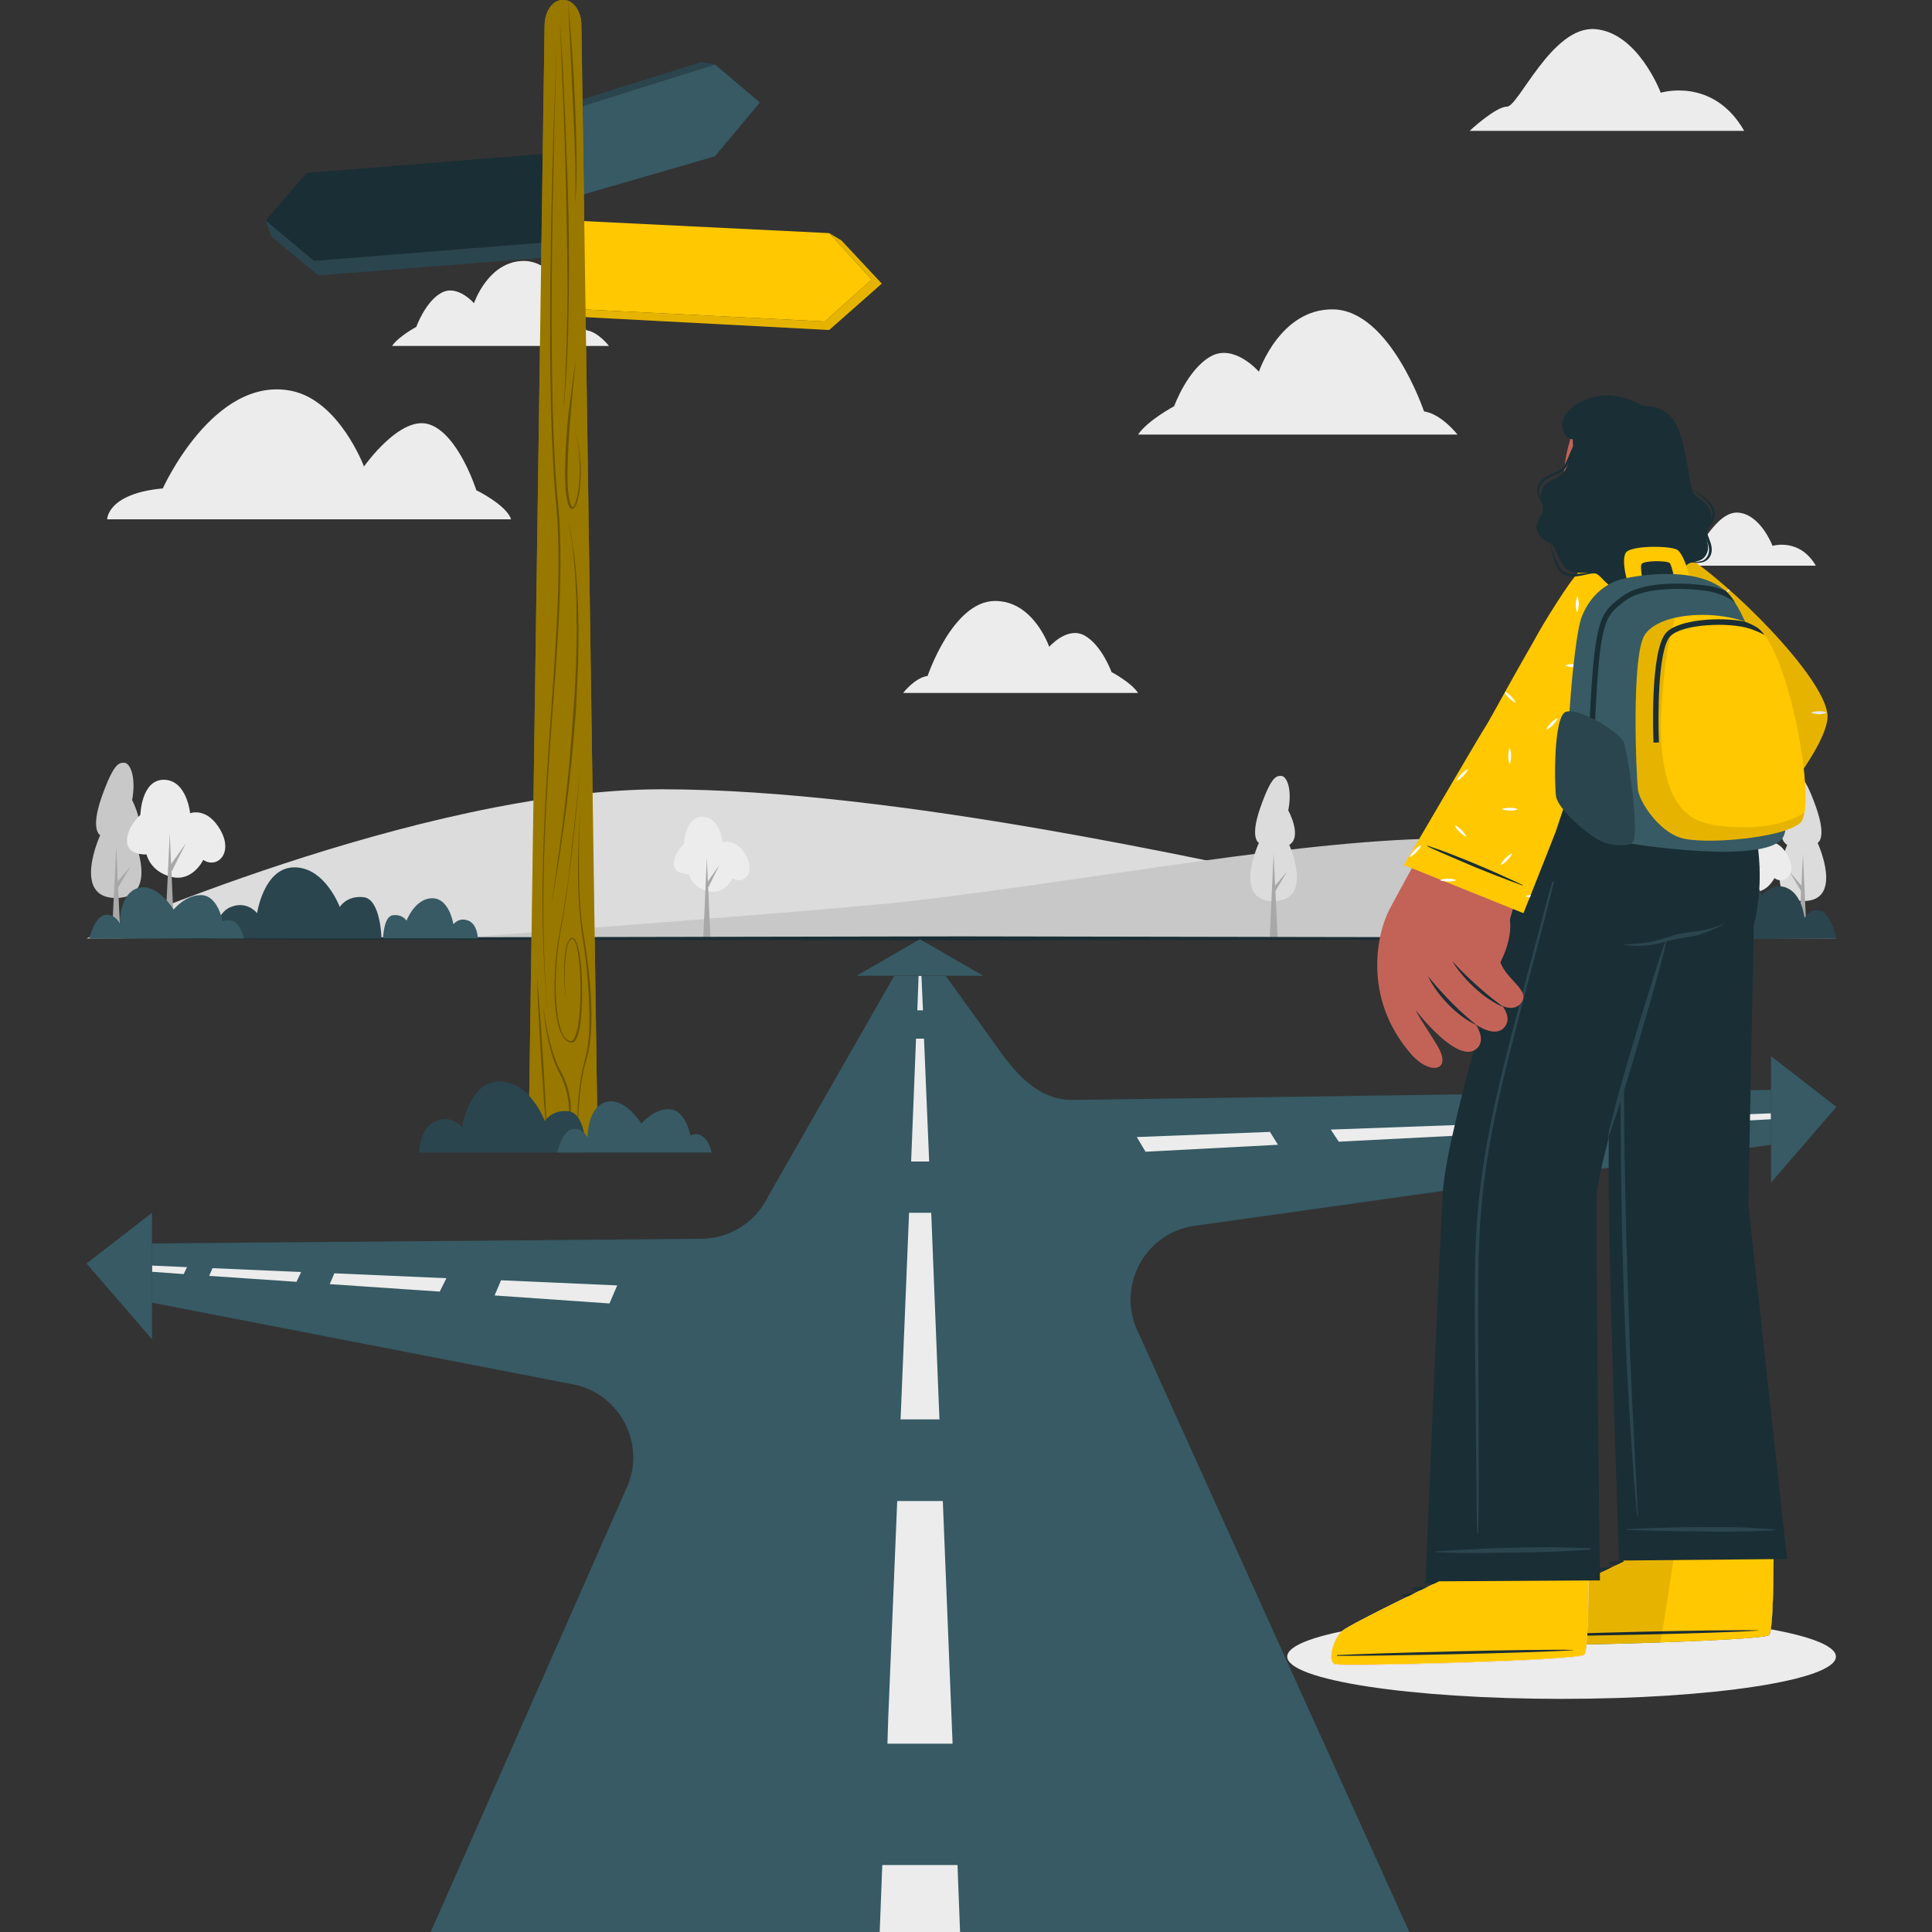<?xml version="1.0" encoding="UTF-8"?>
<!-- Generator: Adobe Illustrator 28.2.0, SVG Export Plug-In . SVG Version: 6.00 Build 0)  -->
<svg xmlns="http://www.w3.org/2000/svg" xmlns:xlink="http://www.w3.org/1999/xlink" version="1.1" id="Layer_1" x="0px" y="0px" viewBox="0 0 75 75" style="enable-background:new 0 0 75 75;" xml:space="preserve">
<rect x="0" y="0" width="75" height="75" fill="#333333" stroke="none"/>
<style type="text/css">
	.st0{fill:#ECECEC;}
	.st1{fill:#DCDCDC;}
	.st2{fill:#C8C8C8;}
	.st3{fill:#A8A8A8;}
	.st4{fill:#1A2E35;}
	.st5{fill:#375A64;}
	.st6{fill:#2B454E;}
	.st7{fill:#FFC800;}
	.st8{opacity:0.1;}
	.st9{opacity:0.4;}
	.st10{opacity:0.3;}
	.st11{fill:#C36358;}
	.st12{fill:#FFFFFF;}
</style>
<g>
	<path class="st0" d="M44.18,16.87h12.4c0,0-0.62-0.8-1.3-0.9c0,0-1.32-3.93-3.53-3.96c-2.06-0.03-2.88,2.42-2.88,2.42   s-0.95-1.1-1.86-0.6c-0.91,0.5-1.43,1.94-1.43,1.94S44.55,16.32,44.18,16.87z"></path>
	<path class="st0" d="M15.22,13.43h8.42c0,0-0.42-0.55-0.88-0.61c0,0-0.9-2.67-2.4-2.69c-1.4-0.02-1.96,1.64-1.96,1.64   s-0.65-0.75-1.27-0.4c-0.62,0.34-0.97,1.32-0.97,1.32S15.47,13.06,15.22,13.43z"></path>
	<path class="st0" d="M19.84,20.16H4.16c0,0,0-1,2.16-1.2c0,0,1.97-4.38,4.98-3.79c1.87,0.37,2.83,2.94,2.83,2.94   s1.42-2.03,2.55-1.63c1.13,0.39,1.81,2.55,1.81,2.55S19.66,19.6,19.84,20.16z"></path>
	<path class="st0" d="M67.71,5.08H57.05c0,0,1.01-0.94,1.45-0.94c0.45,0,1.75-3.14,3.42-3.01c1.67,0.13,2.55,2.47,2.55,2.47   S66.5,2.97,67.71,5.08z"></path>
	<path class="st0" d="M70.49,21.96h-5.55c0,0,0.52-0.49,0.76-0.49c0.23,0,0.91-1.64,1.78-1.57c0.87,0.07,1.33,1.29,1.33,1.29   S69.86,20.87,70.49,21.96z"></path>
	<path class="st0" d="M44.18,26.9h-9.12c0,0,0.45-0.59,0.95-0.66c0,0,0.97-2.89,2.6-2.91c1.51-0.02,2.12,1.78,2.12,1.78   s0.7-0.81,1.37-0.44c0.67,0.37,1.05,1.42,1.05,1.42S43.91,26.49,44.18,26.9z"></path>
</g>
<g>
	<path class="st1" d="M3.36,36.43c0,0,12.91-5.79,22.33-5.79c9.23,0,21.74,2.93,25.14,3.58c8.93,1.72,20.43,2.21,20.43,2.21H3.36z"></path>
	<path class="st2" d="M71.27,36.43c0,0-7.04-3.88-14.98-3.88c-5.55,0-13.51,1.56-21.01,2.44c-2.85,0.33-17.72,1.44-17.72,1.44H71.27   z"></path>
</g>
<g>
	<g>
		<path class="st1" d="M50.05,32.8c0,0,0.98,2.18-0.62,2.18c-1.6,0-0.56-2.26-0.56-2.26s-0.37-0.16,0.06-1.38    c0.43-1.22,0.62-1.22,0.8-1.22c0.23,0,0.44,0.53,0.28,1.34C50.01,31.46,50.57,32.47,50.05,32.8z"></path>
		<g>
			<polygon class="st3" points="49.29,36.43 49.44,33.14 49.6,36.43    "></polygon>
			<polygon class="st3" points="49.38,34.52 49.96,33.84 49.5,34.61    "></polygon>
		</g>
	</g>
	<g>
		<path class="st2" d="M5.17,32.5c0,0,1.06,2.36-0.67,2.36s-0.61-2.44-0.61-2.44s-0.4-0.18,0.06-1.49c0.47-1.32,0.67-1.32,0.87-1.32    c0.24,0,0.47,0.57,0.31,1.45C5.12,31.06,5.73,32.15,5.17,32.5z"></path>
		<g>
			<polygon class="st3" points="4.34,36.43 4.51,32.87 4.68,36.43    "></polygon>
			<polygon class="st3" points="4.44,34.37 5.07,33.63 4.58,34.46    "></polygon>
		</g>
	</g>
	<g>
		<path class="st0" d="M28.05,32.7c0,0,0.5-0.2,0.9,0.49c0.41,0.71-0.1,1.18-0.51,0.9c0,0-0.32,0.67-0.96,0.51    c-0.64-0.16-0.74-0.67-0.74-0.67s-0.57,0.04-0.58-0.38c-0.02-0.42,0.4-0.8,0.4-0.8s0.02-1.05,0.71-1.04S28.05,32.7,28.05,32.7z"></path>
		<g>
			<polygon class="st3" points="27.58,36.43 27.44,33.3 27.3,36.43    "></polygon>
			<polygon class="st3" points="27.5,34.44 27.92,33.59 27.38,34.36    "></polygon>
		</g>
	</g>
	<g>
		<path class="st1" d="M69.38,32.8c0,0-0.98,2.18,0.62,2.18c1.6,0,0.56-2.26,0.56-2.26s0.37-0.16-0.06-1.38    c-0.43-1.22-0.62-1.22-0.8-1.22c-0.23,0-0.44,0.53-0.28,1.34C69.42,31.46,68.86,32.47,69.38,32.8z"></path>
		<g>
			<polygon class="st3" points="70.14,36.43 69.99,33.14 69.83,36.43    "></polygon>
			<polygon class="st3" points="70.05,34.52 69.47,33.84 69.93,34.61    "></polygon>
		</g>
	</g>
	<g>
		<path class="st0" d="M68.49,32.7c0,0,0.5-0.2,0.9,0.49c0.41,0.71-0.1,1.18-0.51,0.9c0,0-0.32,0.67-0.96,0.51    c-0.64-0.16-0.74-0.67-0.74-0.67s-0.57,0.04-0.58-0.38c-0.02-0.42,0.4-0.8,0.4-0.8s0.02-1.05,0.71-1.04    C68.39,31.72,68.49,32.7,68.49,32.7z"></path>
		<g>
			<polygon class="st3" points="68.02,36.43 67.88,33.3 67.74,36.43    "></polygon>
			<polygon class="st3" points="67.94,34.44 68.36,33.59 67.82,34.36    "></polygon>
		</g>
	</g>
	<g>
		<path class="st0" d="M7.38,31.57c0,0,0.65-0.26,1.17,0.64c0.53,0.92-0.13,1.53-0.66,1.17c0,0-0.41,0.87-1.24,0.66    c-0.83-0.21-0.96-0.87-0.96-0.87s-0.74,0.05-0.76-0.5c-0.02-0.55,0.52-1.04,0.52-1.04s0.03-1.37,0.92-1.36    C7.26,30.29,7.38,31.57,7.38,31.57z"></path>
		<g>
			<polygon class="st3" points="6.77,36.41 6.59,32.34 6.4,36.41    "></polygon>
			<polygon class="st3" points="6.67,33.82 7.22,32.73 6.51,33.73    "></polygon>
		</g>
	</g>
</g>
<g>
	<ellipse class="st0" cx="60.62" cy="64.31" rx="10.65" ry="1.64"></ellipse>
</g>
<polygon class="st4" points="3.36,36.43 11.85,36.39 20.35,36.38 37.33,36.35 54.31,36.38 62.8,36.39 71.29,36.43 62.8,36.47   54.31,36.48 37.33,36.51 20.35,36.48 11.85,36.47 "></polygon>
<g>
	<path class="st5" d="M68.75,44.44l-22.4,3.15c-1.93,0.29-3.02,2.37-2.17,4.12L54.71,75H16.72l7.57-17.16   c0.84-1.73-0.21-3.78-2.1-4.11L5.9,50.57v-2.3l21.33-0.18c1.1-0.01,2.1-0.64,2.58-1.63l4.9-8.57h2.01l2.29,3.18   c0.71,0.92,1.52,1.65,2.65,1.63l27.09-0.39V44.44z"></path>
	<g>
		<polygon class="st0" points="35.83,39.22 35.61,39.22 35.66,37.88 35.77,37.88   "></polygon>
		<polygon class="st0" points="36.07,45.09 35.37,45.09 35.56,40.32 35.87,40.32   "></polygon>
		<polygon class="st0" points="36.47,55.1 34.96,55.1 34.98,54.63 35.29,47.08 36.15,47.08 36.45,54.63   "></polygon>
		<polygon class="st0" points="36.98,67.69 34.45,67.69 34.48,66.72 34.83,58.27 36.6,58.27 36.94,66.72   "></polygon>
		<polygon class="st0" points="37.27,75 34.15,75 34.25,72.4 37.17,72.4   "></polygon>
	</g>
	<polygon class="st0" points="5.9,49.13 7.26,49.19 7.13,49.46 5.9,49.37  "></polygon>
	<polygon class="st0" points="8.25,49.23 11.69,49.38 11.51,49.76 8.12,49.53  "></polygon>
	<polygon class="st0" points="12.98,49.43 17.33,49.62 17.07,50.14 12.8,49.85  "></polygon>
	<polygon class="st0" points="23.96,49.9 23.66,50.6 19.2,50.29 19.45,49.7  "></polygon>
	<polygon class="st0" points="49.3,43.94 49.61,44.44 44.47,44.71 44.13,44.14  "></polygon>
	<polygon class="st0" points="57.2,43.65 57.44,44.04 51.97,44.32 51.66,43.85 57.2,43.65  "></polygon>
	<polygon class="st0" points="63.74,43.4 63.92,43.7 59.08,43.95 58.83,43.59 63.74,43.4  "></polygon>
	<polygon class="st0" points="68.75,43.22 68.75,43.45 65.22,43.63 65.03,43.36  "></polygon>
	<polygon class="st5" points="33.25,37.88 38.17,37.88 35.71,36.46  "></polygon>
	<polygon class="st5" points="5.9,51.99 5.9,47.08 3.36,49.05  "></polygon>
	<polygon class="st5" points="68.75,45.91 68.75,41 71.29,42.97  "></polygon>
</g>
<g>
	<g>
		<polygon class="st5" points="29.5,3.98 27.75,6.07 22.33,7.64 22.33,4.21 27.75,2.5   "></polygon>
		<polygon class="st6" points="27.75,2.5 27.22,2.41 21.95,4.06 22.01,7.64 22.33,7.64 22.33,4.21   "></polygon>
	</g>
	<g>
		<polygon class="st7" points="33.84,10.85 32.02,12.48 22.24,11.99 22.41,8.57 32.19,9.05   "></polygon>
		<g>
			<polygon class="st7" points="32.19,9.05 32.67,9.34 34.23,11.01 32.19,12.81 22.31,12.29 22.24,11.99 32.02,12.48 33.84,10.85         "></polygon>
			<polygon class="st8" points="32.19,9.05 32.67,9.34 34.23,11.01 32.19,12.81 22.31,12.29 22.24,11.99 32.02,12.48 33.84,10.85         "></polygon>
		</g>
	</g>
	<g>
		<polygon class="st4" points="10.31,8.56 12.19,10.13 21.95,9.35 21.67,5.93 11.91,6.71   "></polygon>
		<polygon class="st6" points="10.31,8.56 12.19,10.13 21.95,9.35 21.91,9.94 12.36,10.69 10.55,9.2   "></polygon>
	</g>
	<g>
		<path class="st7" d="M23.2,44.25h-2.68l0.62-43.27C21.15,0.44,21.45,0,21.83,0h0.06c0.37,0,0.68,0.44,0.68,0.98L23.2,44.25z"></path>
		<path class="st9" d="M23.2,44.25h-2.68l0.62-43.27C21.15,0.44,21.45,0,21.83,0h0.06c0.37,0,0.68,0.44,0.68,0.98L23.2,44.25z"></path>
		<g class="st10">
			<path d="M21.62,1.66c-0.06,1.59-0.1,3.17-0.13,4.76c-0.04,1.59-0.06,3.18-0.07,4.76c-0.01,1.59,0,3.18,0.04,4.76l0.04,1.19     l0.06,1.19c0.03,0.4,0.06,0.79,0.1,1.19c0.04,0.4,0.07,0.79,0.08,1.19c0.06,1.59-0.03,3.18-0.13,4.76     c-0.11,1.58-0.24,3.17-0.34,4.75c-0.2,3.17-0.28,6.35,0.03,9.52c-0.16-1.58-0.24-3.17-0.24-4.76c0-1.59,0.07-3.18,0.16-4.76     c0.1-1.59,0.22-3.17,0.32-4.75c0.1-1.58,0.18-3.17,0.12-4.76c-0.01-0.4-0.04-0.79-0.08-1.19c-0.03-0.4-0.07-0.79-0.09-1.19     l-0.06-1.19l-0.04-1.19c-0.04-1.59-0.04-3.18-0.03-4.77C21.39,8.01,21.48,4.84,21.62,1.66z"></path>
			<path d="M21.73,0.75c0.04,0.63,0.08,1.26,0.12,1.9l0.09,1.9c0.05,1.27,0.1,2.53,0.13,3.8c0.02,1.27,0.03,2.53,0,3.8     c-0.02,1.27-0.07,2.54-0.2,3.8l0.06-0.95l0.04-0.95c0.02-0.32,0.02-0.63,0.03-0.95c0.01-0.32,0.01-0.63,0.02-0.95     c0.02-1.27,0-2.53-0.03-3.8c-0.02-1.27-0.05-2.53-0.1-3.8l-0.08-1.9C21.78,2.01,21.76,1.38,21.73,0.75z"></path>
			<path d="M21.4,35.12c0.1-0.62,0.19-1.23,0.27-1.85c0.09-0.62,0.17-1.24,0.24-1.85c0.15-1.24,0.26-2.48,0.34-3.72     c0.05-0.62,0.08-1.24,0.11-1.87c0.01-0.62,0.04-1.25,0.02-1.87l0-0.47c0-0.16-0.01-0.31-0.02-0.47l-0.02-0.47     c-0.01-0.16-0.02-0.31-0.03-0.47c-0.03-0.31-0.06-0.62-0.09-0.93l-0.16-0.92c0.28,1.22,0.36,2.47,0.39,3.72     c0.02,0.62,0,1.25-0.01,1.87c-0.03,0.62-0.05,1.25-0.09,1.87c-0.09,1.24-0.22,2.49-0.37,3.72C21.81,32.66,21.63,33.9,21.4,35.12z     "></path>
			<path d="M22.36,13.9c-0.08,0.74-0.15,1.47-0.21,2.21c-0.06,0.74-0.11,1.47-0.12,2.21c0,0.37,0,0.74,0.08,1.1     c0.02,0.09,0.04,0.18,0.09,0.24c0.03,0.03,0.03,0.04,0.06,0.01c0.03-0.03,0.05-0.07,0.06-0.11c0.07-0.17,0.1-0.35,0.13-0.53     c0.05-0.36,0.07-0.73,0.05-1.1c-0.01-0.37-0.06-0.74-0.15-1.1c0.2,0.71,0.24,1.47,0.15,2.21c-0.03,0.18-0.06,0.37-0.13,0.55     c-0.02,0.04-0.04,0.09-0.08,0.13c-0.02,0.02-0.05,0.04-0.09,0.04c-0.04-0.01-0.06-0.03-0.08-0.05c-0.06-0.09-0.08-0.18-0.1-0.27     c-0.08-0.37-0.08-0.74-0.09-1.11c0.01-0.74,0.06-1.48,0.13-2.22C22.16,15.37,22.25,14.63,22.36,13.9z"></path>
			<path d="M22.54,29.78c-0.14,1.49-0.29,2.98-0.48,4.46c-0.05,0.37-0.1,0.74-0.16,1.11c-0.05,0.37-0.14,0.74-0.19,1.1     c-0.11,0.74-0.16,1.49-0.13,2.23c0.02,0.37,0.05,0.74,0.14,1.1c0.05,0.18,0.1,0.36,0.21,0.5c0.05,0.07,0.13,0.12,0.21,0.13     c0.08,0.02,0.13-0.06,0.17-0.14c0.07-0.16,0.11-0.35,0.14-0.53c0.03-0.18,0.05-0.37,0.06-0.56c0.02-0.37,0.03-0.75,0.02-1.12     c-0.01-0.37-0.04-0.75-0.1-1.11c-0.02-0.09-0.04-0.18-0.06-0.27c-0.03-0.08-0.06-0.18-0.13-0.22c-0.03-0.02-0.07,0-0.1,0.03     c-0.03,0.03-0.05,0.07-0.07,0.11c-0.03,0.08-0.06,0.17-0.07,0.27c-0.07,0.37-0.08,0.74-0.08,1.11c0,0.19,0.01,0.37,0.03,0.56     c0.01,0.09,0.02,0.19,0.04,0.28c0.02,0.09,0.04,0.19,0.1,0.26c-0.06-0.07-0.08-0.17-0.1-0.26c-0.02-0.09-0.04-0.18-0.05-0.28     c-0.02-0.19-0.04-0.37-0.04-0.56c-0.01-0.37,0-0.75,0.06-1.12c0.02-0.09,0.04-0.18,0.08-0.27c0.02-0.04,0.04-0.09,0.07-0.13     c0.03-0.04,0.09-0.07,0.15-0.04c0.09,0.06,0.12,0.16,0.15,0.25c0.03,0.09,0.05,0.18,0.07,0.27c0.07,0.37,0.1,0.74,0.11,1.12     c0.01,0.37,0.01,0.75-0.01,1.12c-0.01,0.19-0.03,0.37-0.05,0.56c-0.03,0.19-0.06,0.37-0.14,0.55c-0.02,0.04-0.04,0.09-0.08,0.13     c-0.02,0.02-0.04,0.04-0.07,0.05c-0.03,0.01-0.06,0.01-0.08,0c-0.11-0.01-0.19-0.08-0.26-0.16c-0.12-0.16-0.18-0.34-0.23-0.52     c-0.09-0.37-0.13-0.74-0.14-1.12c-0.02-0.75,0.03-1.5,0.15-2.24c0.06-0.37,0.15-0.74,0.2-1.1c0.06-0.37,0.11-0.74,0.17-1.11     C22.21,32.75,22.38,31.27,22.54,29.78z"></path>
			<path d="M21.24,44.25c-0.05-0.53-0.09-1.07-0.13-1.6L21,41.05l-0.09-1.6c-0.03-0.53-0.05-1.07-0.07-1.6     c0.05,0.53,0.09,1.07,0.13,1.6l0.11,1.6l0.09,1.6C21.2,43.18,21.22,43.72,21.24,44.25z"></path>
			<path d="M21.95,44.25c0.12-0.43,0.16-0.87,0.13-1.31c-0.03-0.44-0.15-0.87-0.35-1.26c-0.22-0.39-0.34-0.83-0.44-1.26     c-0.1-0.43-0.16-0.88-0.2-1.32c0.06,0.44,0.14,0.88,0.25,1.31c0.11,0.43,0.24,0.85,0.46,1.24c0.22,0.39,0.33,0.84,0.36,1.29     C22.16,43.38,22.1,43.83,21.95,44.25z"></path>
			<path d="M22.54,31.25c-0.07,1.09-0.08,2.18-0.05,3.26c0.02,0.54,0.06,1.09,0.14,1.62c0.09,0.54,0.17,1.08,0.23,1.62     c0.06,0.54,0.1,1.09,0.1,1.63c0,0.55-0.02,1.1-0.16,1.63c-0.16,0.52-0.25,1.06-0.3,1.6c-0.05,0.54-0.08,1.09-0.07,1.63     c-0.05-1.08,0.01-2.19,0.31-3.24c0.13-0.53,0.14-1.07,0.14-1.61c-0.01-0.54-0.04-1.09-0.09-1.63c-0.05-0.54-0.13-1.08-0.21-1.62     c-0.08-0.54-0.11-1.09-0.13-1.63C22.42,33.43,22.46,32.34,22.54,31.25z"></path>
			<path d="M22.05,0.03c0.06,0.65,0.11,1.31,0.16,1.96c0.04,0.66,0.08,1.31,0.11,1.97c0.03,0.66,0.05,1.31,0.06,1.97     c0.01,0.66,0.01,1.32-0.05,1.97c0.01-0.33,0.01-0.66,0.01-0.98c0-0.33-0.01-0.66-0.02-0.98c-0.02-0.66-0.05-1.31-0.08-1.97     L22.05,0.03z"></path>
		</g>
	</g>
</g>
<g>
	<path class="st6" d="M14.81,36.43h-6.5c0,0,0.02-0.97,0.65-1.22c0.64-0.26,1.02,0.24,1.02,0.24s0.26-1.78,1.45-1.78   c1.19,0,1.76,1.54,1.76,1.54s0.27-0.46,0.93-0.38S14.81,36.43,14.81,36.43z"></path>
	<path class="st6" d="M22.77,44.74h-6.5c0,0,0.02-0.97,0.65-1.22c0.64-0.26,1.02,0.24,1.02,0.24s0.26-1.78,1.45-1.78   c1.19,0,1.76,1.54,1.76,1.54s0.27-0.46,0.93-0.38C22.75,43.23,22.77,44.74,22.77,44.74z"></path>
	<path class="st6" d="M71.29,36.43c0,0-0.2-0.93-0.6-1.07c-0.4-0.14-0.64,0.27-0.64,0.27s-0.09-0.89-0.66-1.15   c-0.56-0.27-0.99,0.28-0.99,0.28s-0.43-1.13-1.21-1.13c-0.77,0-1.16,1.65-1.16,1.65s-0.46-0.49-0.92-0.21   c-0.47,0.28-0.47,1.37-0.47,1.37H71.29z"></path>
	<path class="st5" d="M9.47,36.43h-6c0,0,0.2-0.85,0.6-0.91c0.4-0.06,0.58,0.33,0.58,0.33s-0.02-1.18,0.72-1.38   c0.74-0.2,1.37,0.84,1.37,0.84s0.47-0.59,1.1-0.56c0.63,0.04,0.8,1.02,0.8,1.02S9.22,35.44,9.47,36.43z"></path>
	<path class="st5" d="M27.63,44.74h-6c0,0,0.2-0.85,0.6-0.91c0.4-0.06,0.58,0.33,0.58,0.33s-0.02-1.18,0.72-1.38   c0.74-0.2,1.37,0.84,1.37,0.84s0.47-0.59,1.1-0.56c0.63,0.04,0.8,1.02,0.8,1.02S27.38,43.76,27.63,44.74z"></path>
	<path class="st5" d="M65.07,36.43h-3.68c0,0,0.01-0.55,0.37-0.69c0.36-0.15,0.58,0.14,0.58,0.14s0.15-1.01,0.82-1.01   c0.67,0,1,0.87,1,0.87s0.15-0.26,0.53-0.21C65.05,35.57,65.07,36.43,65.07,36.43z"></path>
	<path class="st5" d="M14.87,36.43h3.68c0,0-0.01-0.55-0.37-0.69c-0.36-0.15-0.58,0.14-0.58,0.14s-0.15-1.01-0.82-1.01   c-0.67,0-1,0.87-1,0.87s-0.15-0.26-0.53-0.21C14.89,35.57,14.87,36.43,14.87,36.43z"></path>
</g>
<g>
	<g>
		<g>
			<g>
				<path class="st11" d="M63.1,22.37c0.45,0.06,0.88-0.68,1.04-1.21c0.01-0.04-0.08-0.43-0.19-0.9c-0.06-0.29-0.12-0.61-0.15-0.91      L61.98,20c0,0,0.25,0.61,0.31,1.13c0,0.04,0,0.08,0,0.12c0,0.01,0,0.01,0,0.02C62.27,21.51,62.66,22.31,63.1,22.37z"></path>
			</g>
			<path class="st4" d="M62.29,21.26l0,0.02c0.06,0,0.12,0,0.19-0.01c1.02-0.14,1.2-1.4,1.23-1.89L61.98,20c0,0,0.25,0.61,0.31,1.13     C62.29,21.17,62.29,21.21,62.29,21.26z"></path>
		</g>
		<g>
			<g>
				<path class="st11" d="M64.54,16.89c0.2,0.81-0.23,2.78-0.83,3.27c-0.86,0.7-2.21,0.7-2.79-0.32c-0.56-0.99,0.02-3.48,0.68-3.91      C62.57,15.29,64.25,15.7,64.54,16.89z"></path>
			</g>
			<path class="st4" d="M61.06,17.06c0,0-0.06,0.48,0.25,0.64c0.02,0.01,0.96,2.38,2.66,2.25c0,0,1.32-1.4,1.03-2.73     c-0.18-0.86-0.76-1.12-0.76-1.12s-1.16-1.11-2.57-0.63C60.27,15.96,60.55,16.99,61.06,17.06z"></path>
		</g>
	</g>
	<g>
		<g>
			<path class="st11" d="M65.01,21.43c2.2,1.39,6.11,5.49,5.75,6.56c-0.72,2.15-3.6,5.02-4.36,5.57c-0.44,0.32-3.68-2.59-3.26-2.99     c0.49-0.47,3.51-3.02,3.53-3.28c0.02-0.2-1.52-2.45-2.64-4.35C62.73,20.73,63.96,20.77,65.01,21.43z"></path>
			<g>
				<path class="st11" d="M63.6,30.3c0,0-1.44,0.83-2.35,1.41c-0.51,0.33-1.34,0.96-1.6,1.37c-0.4,0.61-1.67,3.44-0.99,3.76      c0.61,0.29,1.4-2.27,1.4-2.27s-1.02,2.52-0.21,2.73c0.8,0.22,1.3-2.8,1.3-2.8s-0.99,2.61-0.12,2.7      c0.65,0.07,1.26-2.64,1.26-2.64s-0.83,2.25-0.16,2.35c0.74,0.11,1.45-2.35,1.45-2.35c1.74-0.03,2.81-0.67,3.18-1.54      C66.82,32.85,63.6,30.3,63.6,30.3z"></path>
				<g>
					<path class="st4" d="M60.35,33.68c-0.13,0.29-0.26,0.59-0.37,0.89s-0.2,0.61-0.27,0.92c-0.18,0.76-0.18,1.27-0.18,1.24       c0.08-0.74,0.43-1.83,0.53-2.13c0.1-0.3,0.19-0.61,0.3-0.91C60.37,33.67,60.36,33.67,60.35,33.68z"></path>
					<path class="st4" d="M61.45,34.03c-0.15,0.38-0.31,0.75-0.45,1.14c-0.13,0.38-0.23,0.76-0.33,1.15       c-0.01,0.03,0.01,0.02,0.02-0.01c0.12-0.39,0.26-0.74,0.39-1.12C61.21,34.81,61.32,34.41,61.45,34.03       C61.46,34.03,61.45,34.03,61.45,34.03z"></path>
					<path class="st4" d="M62.45,34.17c-0.26,0.57-0.41,1.18-0.55,1.79c-0.01,0.03,0.02,0.02,0.03-0.01c0.17-0.6,0.3-1.07,0.54-1.77       C62.47,34.16,62.45,34.15,62.45,34.17z"></path>
				</g>
			</g>
		</g>
		<g>
			<path class="st7" d="M63.87,29.84l3.2,3.64c0,0,4.03-4.31,3.87-5.76c-0.16-1.45-3.7-5.04-5.68-6.27     c-1.97-1.23-2.2-0.08-1.38,1.48c0.83,1.57,2.67,4.35,2.63,4.42C66.46,27.43,63.87,29.84,63.87,29.84z"></path>
			<path class="st12" d="M64.87,28.93c-0.07,0.08-0.14,0.16-0.19,0.27c0.11-0.04,0.19-0.11,0.27-0.19c0.07-0.08,0.14-0.16,0.19-0.27     C65.03,28.79,64.95,28.86,64.87,28.93z M69,26.79c-0.07,0.08-0.14,0.16-0.19,0.27c0.11-0.04,0.19-0.11,0.27-0.19     c0.07-0.08,0.14-0.16,0.19-0.27C69.16,26.65,69.08,26.72,69,26.79z M67.09,22.87c-0.03,0.04-0.06,0.09-0.08,0.14     c0.05-0.02,0.1-0.05,0.15-0.08C67.14,22.91,67.11,22.89,67.09,22.87z M67.28,25.29c-0.08-0.07-0.16-0.14-0.27-0.19     c0.05,0.11,0.11,0.19,0.19,0.27c0.08,0.07,0.16,0.14,0.27,0.19C67.42,25.45,67.35,25.37,67.28,25.29z M68.91,28.93     c-0.08-0.07-0.16-0.14-0.27-0.19c0.05,0.11,0.11,0.19,0.19,0.27c0.08,0.07,0.16,0.14,0.27,0.19     C69.06,29.09,68.99,29.01,68.91,28.93z M65.38,21.57c-0.08-0.07-0.16-0.14-0.27-0.19c0.05,0.11,0.11,0.19,0.19,0.27     c0.08,0.07,0.16,0.14,0.27,0.19C65.52,21.73,65.45,21.65,65.38,21.57z M67.19,32.68c-0.08-0.07-0.16-0.14-0.27-0.19     c0.04,0.11,0.11,0.19,0.19,0.27c0.08,0.07,0.16,0.14,0.27,0.19C67.33,32.84,67.26,32.75,67.19,32.68z M67.15,30.03     c-0.11,0-0.21,0.01-0.32,0.06c0.11,0.04,0.21,0.05,0.32,0.05c0.11,0,0.21-0.01,0.32-0.05C67.36,30.04,67.25,30.03,67.15,30.03z      M70.93,27.66c-0.1-0.04-0.21-0.05-0.31-0.05c-0.11,0-0.21,0.01-0.32,0.06c0.11,0.04,0.21,0.05,0.32,0.06     C70.72,27.72,70.82,27.71,70.93,27.66L70.93,27.66c0.01,0.01,0.01,0.01,0.01,0C70.93,27.67,70.93,27.66,70.93,27.66z      M68.43,24.15c-0.01,0-0.02,0.01-0.03,0.01c0.02,0.01,0.04,0.01,0.06,0.02C68.45,24.17,68.44,24.16,68.43,24.15z M67,27.35     c-0.05,0.11-0.05,0.21-0.06,0.32c0,0.11,0.01,0.21,0.06,0.32c0.04-0.11,0.05-0.21,0.05-0.32C67.05,27.56,67.04,27.45,67,27.35z      M65.34,23.69c-0.04,0.11-0.05,0.21-0.06,0.32c0,0.11,0.01,0.21,0.06,0.32c0.04-0.11,0.05-0.21,0.06-0.32     C65.4,23.91,65.39,23.8,65.34,23.69z"></path>
			<path class="st8" d="M63.87,29.84l3.2,3.64c0,0,4.03-4.31,3.87-5.76c-0.16-1.45-3.7-5.04-5.68-6.27     c-1.97-1.23-2.2-0.08-1.38,1.48c0.83,1.57,2.67,4.35,2.63,4.42C66.46,27.43,63.87,29.84,63.87,29.84z"></path>
			<path class="st4" d="M66.1,31.01c-0.23-0.24-0.45-0.48-0.68-0.73c-0.11-0.12-0.22-0.23-0.32-0.35c-0.11-0.13-0.24-0.25-0.34-0.39     c-0.01-0.01,0-0.02,0.01-0.01c0.13,0.11,0.25,0.24,0.38,0.35c0.12,0.11,0.23,0.22,0.34,0.33c0.23,0.23,0.47,0.47,0.7,0.71     c0.46,0.48,0.9,0.97,1.34,1.47c0.01,0.01-0.01,0.03-0.02,0.02C67.04,31.95,66.56,31.49,66.1,31.01z"></path>
		</g>
	</g>
	<g>
		<g>
			<g>
				<g>
					<path class="st11" d="M68.69,54.38c0,0,0.15,6.1,0.15,6.1c0,1.13-0.03,2.12-0.09,2.63c0,0,0,0.01,0,0.01       c-0.02,0.19-0.05,0.32-0.08,0.35c0,0,0,0.01-0.01,0.01c-0.34,0.23-9.35,0.46-9.66,0.36c-0.32-0.1-0.06-1.01,0.28-1.3       c0.35-0.29,3.75-1.92,3.75-1.92l-0.1-6.1L68.69,54.38z"></path>
					<path class="st12" d="M68.86,59.28c0,0-0.01,1.21-0.01,1.21c0,1.13-0.03,2.12-0.09,2.63c0,0,0,0.01,0,0.01       c-0.03,0.19-0.06,0.32-0.08,0.35c0,0,0,0.01-0.01,0.01c-0.34,0.23-9.35,0.46-9.66,0.36c-0.32-0.1-0.06-1.01,0.28-1.3       c0.35-0.29,3.75-1.92,3.75-1.92l-0.01-1.23L68.86,59.28z"></path>
					<g>
						<g>
							<path class="st4" d="M62.49,60.63c0.6-0.1,1.33,0.01,1.78,0.44c0.02,0.02-0.01,0.04-0.03,0.03c-0.59-0.2-1.13-0.33-1.75-0.4         C62.44,60.7,62.44,60.63,62.49,60.63z"></path>
							<path class="st4" d="M62.05,60.88c0.6-0.1,1.33,0.01,1.78,0.44c0.02,0.02-0.01,0.04-0.03,0.03c-0.59-0.2-1.13-0.33-1.75-0.4         C62.01,60.95,62.01,60.88,62.05,60.88z"></path>
							<path class="st4" d="M61.61,61.13c0.6-0.1,1.33,0.01,1.78,0.44c0.02,0.02-0.01,0.04-0.03,0.03c-0.59-0.2-1.13-0.33-1.75-0.4         C61.57,61.2,61.57,61.13,61.61,61.13z"></path>
						</g>
						<path class="st6" d="M59.01,63.84c0.32,0.1,9.33-0.14,9.66-0.36c0.13-0.08,0.17-1.4,0.18-2.99c0-0.02,0-0.03,0-0.05        l-5.81,0.09l0,0.1c0,0-3.41,1.63-3.75,1.92C58.94,62.83,58.69,63.74,59.01,63.84z"></path>
						<path class="st7" d="M68.85,60.44v0.05c-0.01,1.59-0.05,2.9-0.18,2.99c-0.15,0.1-2.11,0.21-4.22,0.28        c-2.53,0.09-5.28,0.13-5.45,0.08c-0.32-0.1-0.06-1.01,0.28-1.3c0.34-0.29,3.75-1.92,3.75-1.92l-0.01-0.1l1.94-0.03        L68.85,60.44z"></path>
						<path class="st4" d="M59.1,63.49c1.52-0.08,7.65-0.24,9.15-0.2c0.01,0,0.01,0.01,0,0.01c-1.5,0.11-7.63,0.23-9.15,0.22        C59.07,63.51,59.07,63.49,59.1,63.49z"></path>
						<path class="st8" d="M64.97,60.5c-0.14,0.97-0.36,2.41-0.52,3.26c-2.53,0.09-5.28,0.13-5.45,0.08        c-0.32-0.1-0.06-1.01,0.28-1.3c0.34-0.29,3.75-1.92,3.75-1.92l-0.01-0.1L64.97,60.5z"></path>
					</g>
				</g>
				<g>
					<path class="st4" d="M69.37,60.52l-6.52,0.06c0,0-0.37-10.62-0.4-14.16c-0.03-4.04,0.2-16.17,0.2-16.17h4.87       c0,0,1.31,2.67,0.56,5.68l-0.21,10.82L69.37,60.52z"></path>
					<g>
						<path class="st6" d="M68.89,59.38c-0.17-0.03-0.35-0.03-0.52-0.04c-0.19-0.01-0.38-0.03-0.58-0.04        c-0.37-0.02-0.74-0.02-1.11-0.02c-0.75,0-1.5,0-2.25,0.03c-0.43,0.01-0.85,0.03-1.28,0.05c-0.02,0-0.02,0.03,0,0.03        c0.74,0.03,1.48,0.04,2.23,0.05c0.74,0.01,1.48,0.03,2.23,0.01c0.21,0,0.43-0.01,0.64-0.02c0.21-0.01,0.43,0,0.64-0.03        C68.9,59.4,68.9,59.38,68.89,59.38z"></path>
						<path class="st6" d="M63.32,53.52c-0.08-1.76-0.13-3.51-0.18-5.27c-0.1-3.51-0.12-7.03-0.08-10.54        c0.02-1.97,0.08-3.94,0.14-5.91c0-0.02-0.03-0.02-0.03,0c-0.19,3.53-0.26,7.06-0.26,10.59c0,3.51,0.07,7.03,0.24,10.54        c0.1,1.97,0.22,3.94,0.4,5.91c0,0.02,0.03,0.02,0.03,0C63.5,57.06,63.4,55.29,63.32,53.52z"></path>
					</g>
				</g>
			</g>
		</g>
		<g>
			<g>
				<g>
					<path class="st11" d="M61.72,55.35c0,0-0.05,5.89-0.05,5.9c0,1.13-0.03,2.12-0.09,2.63c0,0,0,0.01,0,0.01       c-0.02,0.19-0.05,0.32-0.08,0.35c0,0,0,0.01-0.01,0.01c-0.34,0.23-9.35,0.46-9.66,0.36c-0.32-0.1-0.06-1.01,0.28-1.3       c0.35-0.29,3.75-1.92,3.75-1.92l0.11-5.89L61.72,55.35z"></path>
					<path class="st12" d="M61.68,60.04c0,0-0.01,1.21-0.01,1.21c0,1.13-0.03,2.12-0.09,2.63c0,0,0,0.01,0,0.01       c-0.03,0.19-0.06,0.32-0.08,0.35c0,0,0,0.01-0.01,0.01c-0.34,0.23-9.35,0.46-9.66,0.36c-0.32-0.1-0.06-1.01,0.28-1.3       c0.35-0.29,3.75-1.92,3.75-1.92l-0.01-1.23L61.68,60.04z"></path>
					<g>
						<g>
							<path class="st4" d="M55.31,61.39c0.6-0.1,1.33,0.01,1.78,0.44c0.02,0.02-0.01,0.04-0.03,0.03c-0.59-0.2-1.13-0.33-1.75-0.4         C55.26,61.46,55.26,61.4,55.31,61.39z"></path>
							<path class="st4" d="M54.87,61.64c0.6-0.1,1.33,0.01,1.78,0.44c0.02,0.02-0.01,0.04-0.03,0.03c-0.59-0.2-1.13-0.33-1.75-0.4         C54.83,61.71,54.83,61.65,54.87,61.64z"></path>
							<path class="st4" d="M54.43,61.89c0.6-0.1,1.33,0.01,1.78,0.44c0.02,0.02-0.01,0.04-0.03,0.03c-0.59-0.2-1.13-0.33-1.75-0.4         C54.39,61.96,54.39,61.9,54.43,61.89z"></path>
						</g>
						<path class="st7" d="M51.83,64.6c0.32,0.1,9.33-0.14,9.66-0.36c0.13-0.08,0.17-1.4,0.18-2.99c0-0.02,0-0.03,0-0.05l-5.81,0.09        l0,0.1c0,0-3.41,1.63-3.75,1.92C51.76,63.6,51.51,64.51,51.83,64.6z"></path>
						<path class="st4" d="M51.92,64.25c1.52-0.08,7.65-0.24,9.15-0.2c0.01,0,0.01,0.01,0,0.01c-1.5,0.11-7.63,0.23-9.15,0.22        C51.89,64.28,51.89,64.25,51.92,64.25z"></path>
					</g>
				</g>
				<g>
					<path class="st4" d="M64.7,36.49c0,0-2.67,8.43-2.72,9.98c-0.04,1.32,0.13,14.88,0.13,14.88l-6.77,0.04       c0,0,0.57-13.82,0.68-15.2c0.2-2.57,2.45-9.64,4.07-15.94h7.3c0,0-0.06,3.3-1.56,5.68C65.81,35.94,65.13,36.25,64.7,36.49z"></path>
					<g>
						<path class="st6" d="M61.74,60.1c-0.78-0.02-1.59-0.05-2.38-0.03c-0.78,0.02-1.55,0.03-2.33,0.08        c-0.44,0.03-0.88,0.04-1.32,0.08c-0.01,0-0.01,0.02,0,0.02c0.78,0.05,1.57,0.04,2.35,0.03c0.78-0.01,1.55-0.02,2.33-0.05        c0.44-0.02,0.88-0.04,1.32-0.07C61.76,60.16,61.79,60.1,61.74,60.1z"></path>
						<path class="st6" d="M60.26,34.23c-0.24,0.81-0.44,1.62-0.66,2.44c-0.22,0.82-0.43,1.64-0.65,2.46        c-0.42,1.59-0.83,3.17-1.14,4.78c-0.31,1.62-0.51,3.25-0.54,4.9c-0.04,1.68,0,3.36,0.01,5.04c0.01,1.69,0.03,3.38,0.05,5.06        c0,0.21,0.01,0.42,0.02,0.63c0,0.02,0.03,0.02,0.03,0c0.04-1.68,0.02-3.36,0.02-5.04c-0.01-1.68-0.03-3.36-0.01-5.04        c0.01-1.67,0.14-3.33,0.43-4.97c0.28-1.62,0.68-3.21,1.09-4.8c0.24-0.91,0.47-1.81,0.71-2.71c0.24-0.91,0.49-1.82,0.7-2.74        C60.32,34.21,60.27,34.2,60.26,34.23z"></path>
						<path class="st6" d="M63.02,36.66c0.34-0.01,0.67-0.03,1.01-0.09c0.34-0.06,0.65-0.17,0.97-0.27        c0.31-0.09,0.64-0.11,0.96-0.16c0.32-0.05,0.64-0.14,0.94-0.28c0.01-0.01,0.03,0.01,0.01,0.02c-0.29,0.15-0.58,0.29-0.9,0.39        c-0.32,0.1-0.66,0.12-0.98,0.19c-0.34,0.08-0.66,0.19-1,0.23c-0.33,0.04-0.67,0.04-1-0.02        C63.01,36.68,63.01,36.66,63.02,36.66z"></path>
						<path class="st6" d="M62.6,43.36c0.06-0.25,0.12-0.5,0.19-0.75c0.14-0.5,0.28-1.01,0.43-1.51c0.3-0.99,0.59-1.99,0.91-2.98        c0.18-0.56,0.34-1.13,0.56-1.67c0.01-0.01,0.02-0.01,0.02,0.01c-0.11,0.51-0.26,1.01-0.39,1.52c-0.14,0.5-0.28,1.01-0.43,1.51        c-0.29,1-0.57,1.99-0.89,2.98c-0.09,0.28-0.18,0.55-0.27,0.83c-0.1,0.28-0.17,0.57-0.29,0.84c-0.01,0.01-0.03,0.01-0.02-0.01        C62.45,43.87,62.53,43.62,62.6,43.36z"></path>
					</g>
				</g>
			</g>
		</g>
	</g>
	<g>
		<g>
			<g>
				<path class="st7" d="M59.68,27.75l-0.66,3.53c0,0,7.81,0.11,9.64-0.02c0,0-1.92-7.47-3.89-9.61c-0.99-1.07-2.14-0.99-2.88-0.24      c-0.19,0.19-2.41,3.13-2.65,4.26C59.03,26.65,59.68,27.75,59.68,27.75z"></path>
				<path class="st4" d="M66.22,24.03c0.19,0.41,0.37,0.83,0.54,1.24c-0.03-0.13-0.06-0.25-0.09-0.38      c-0.01-0.02,0.02-0.02,0.03-0.01c0.07,0.18,0.11,0.37,0.14,0.57c0.55,1.36,1.03,2.75,1.41,4.16c0.07,0.27,0.15,0.53,0.21,0.8      c0.06,0.28,0.15,0.56,0.18,0.84c0,0.02-0.02,0.02-0.02,0.01c-0.09-0.24-0.15-0.49-0.22-0.73c-0.07-0.23-0.14-0.47-0.21-0.7      c-0.14-0.48-0.29-0.95-0.44-1.43c-0.29-0.94-0.62-1.87-0.95-2.79c-0.19-0.53-0.4-1.05-0.6-1.58      C66.2,24.02,66.22,24.01,66.22,24.03z"></path>
				<path class="st12" d="M64.87,28.93c-0.07,0.08-0.14,0.16-0.19,0.27c0.11-0.04,0.19-0.11,0.27-0.19      c0.07-0.08,0.14-0.16,0.19-0.27C65.03,28.79,64.95,28.86,64.87,28.93z M62.48,21.44c-0.07,0.08-0.14,0.16-0.19,0.27      c0.11-0.05,0.19-0.11,0.27-0.19c0.07-0.08,0.14-0.16,0.19-0.27C62.63,21.3,62.55,21.37,62.48,21.44z M60.21,28.06      c-0.07,0.08-0.14,0.16-0.19,0.27c0.11-0.04,0.19-0.11,0.27-0.19c0.07-0.08,0.14-0.16,0.19-0.27      C60.37,27.92,60.28,27.98,60.21,28.06z M60.74,30.04c-0.08-0.07-0.16-0.14-0.27-0.19c0.05,0.11,0.11,0.19,0.19,0.27      c0.08,0.07,0.16,0.14,0.27,0.19C60.88,30.2,60.81,30.12,60.74,30.04z M63.29,25.17c-0.08-0.07-0.16-0.14-0.27-0.19      c0.04,0.11,0.11,0.19,0.19,0.27c0.08,0.07,0.16,0.14,0.27,0.19C63.44,25.33,63.37,25.25,63.29,25.17z M67.15,30.03      c-0.11,0-0.21,0.01-0.32,0.06c0.11,0.04,0.21,0.05,0.32,0.05c0.11,0,0.21-0.01,0.32-0.05C67.36,30.04,67.25,30.03,67.15,30.03z       M65.23,26.24c-0.11,0-0.21,0.01-0.32,0.06c0.11,0.04,0.21,0.05,0.32,0.06c0.11,0,0.21-0.01,0.32-0.06      C65.44,26.25,65.33,26.24,65.23,26.24z M61.07,25.78c-0.11,0-0.21,0.01-0.32,0.06c0.11,0.04,0.21,0.05,0.32,0.06      c0.11,0,0.21-0.01,0.32-0.06C61.28,25.79,61.17,25.78,61.07,25.78z M63.03,29.97c-0.11,0-0.21,0.01-0.32,0.06      c0.11,0.04,0.21,0.05,0.32,0.06c0.11,0,0.21-0.01,0.32-0.06C63.24,29.98,63.14,29.97,63.03,29.97z M63.35,22.86      c-0.11,0-0.21,0.01-0.32,0.06c0.11,0.04,0.21,0.05,0.32,0.06c0.11,0,0.21-0.01,0.32-0.06C63.56,22.87,63.45,22.86,63.35,22.86z       M61.23,23.14c-0.04,0.11-0.05,0.21-0.06,0.32c0,0.11,0.01,0.21,0.06,0.32c0.04-0.11,0.05-0.21,0.06-0.32      C61.29,23.36,61.27,23.25,61.23,23.14z M64.96,31.16c-0.02,0.05-0.04,0.11-0.04,0.16h0.09C65,31.26,64.99,31.21,64.96,31.16z       M62.82,27.35c-0.04,0.11-0.05,0.21-0.05,0.32c0,0.11,0.01,0.21,0.05,0.32c0.04-0.11,0.05-0.21,0.06-0.32      C62.87,27.56,62.86,27.45,62.82,27.35z M67,27.35c-0.05,0.11-0.05,0.21-0.06,0.32c0,0.11,0.01,0.21,0.06,0.32      c0.04-0.11,0.05-0.21,0.05-0.32C67.05,27.56,67.04,27.45,67,27.35z M65.34,23.69c-0.04,0.11-0.05,0.21-0.06,0.32      c0,0.11,0.01,0.21,0.06,0.32c0.04-0.11,0.05-0.21,0.06-0.32C65.4,23.91,65.39,23.8,65.34,23.69z"></path>
			</g>
		</g>
		<g>
			<g>
				<path class="st11" d="M61.02,22.66c-1.16,1.7-2.23,3.85-3.63,6.25c-1.56,2.68-2.9,5.46-3.22,6.04      c-0.42,0.75,4.23,1.18,4.44,0.63c0.13-0.35,1.22-3.03,2.2-5.47c0.98-2.44,1.52-5.18,1.91-6.93      C63.18,21.17,61.87,21.41,61.02,22.66z"></path>
				<g>
					<g>
						<g>
							<g>
								<path class="st11" d="M54.8,33.73c0,0-0.16,0.26-0.86,1.57c-0.48,0.91-1.06,3.43,0.83,5.61c0.72,0.84,1.63,0.69,1.03-0.31          c-0.42-0.71-0.77-1.16-0.85-1.43c0,0,1.18,0.44,1.78,0.04c0.27-0.18,1-0.7,1.5-1.18c0,0-0.08-0.14-0.2-0.3          c0,0,0.78-1.15,0.56-2.16L54.8,33.73z"></path>
							</g>
						</g>
						<g>
							<path class="st11" d="M53.63,36.24c0.12,0.52,0.41,1.63,0.95,2.45c0.61,0.92,2.02,2.52,2.69,2.06         c0.49-0.33,0.01-0.99,0.01-0.99s0.72,0.54,1.1,0.14c0.35-0.36-0.06-0.85-0.06-0.85s0.5,0.25,0.76-0.16         c0.32-0.5-0.77-0.94-0.88-1.72C58.17,36.99,53.63,36.24,53.63,36.24z"></path>
							<g>
								<path class="st4" d="M55.44,37.9c0.2,0.47,0.92,1.43,1.82,1.87c0.02,0.01,0.04,0,0.02-0.01          C56.4,39.06,55.72,38.25,55.44,37.9C55.44,37.89,55.44,37.89,55.44,37.9z"></path>
							</g>
							<g>
								<path class="st4" d="M56.38,37.31c0.21,0.39,1,1.35,1.92,1.76c0.02,0.01,0.04,0,0.02-0.01          C57.38,38.37,56.68,37.65,56.38,37.31C56.39,37.3,56.38,37.31,56.38,37.31z"></path>
							</g>
						</g>
					</g>
				</g>
			</g>
			<g>
				<path class="st7" d="M54.5,33.58l4.64,1.87c0,0,1.77-4.42,2.32-5.95c0.56-1.53,1.25-5.36,1.42-6.76c0.18-1.4-0.82-1.5-1.78-0.31      c-0.96,1.19-3.32,5.65-3.43,5.77C57.57,28.33,54.5,33.58,54.5,33.58z"></path>
				<path class="st12" d="M61.23,23.14c-0.04,0.11-0.05,0.21-0.06,0.32c0,0.11,0.01,0.21,0.06,0.32c0.04-0.11,0.05-0.21,0.06-0.32      C61.29,23.36,61.27,23.25,61.23,23.14z M58.61,29.03c-0.05,0.11-0.05,0.21-0.06,0.32c0,0.11,0.01,0.21,0.06,0.32      c0.04-0.11,0.05-0.21,0.05-0.32C58.66,29.25,58.65,29.14,58.61,29.03z M61.07,25.78c-0.11,0-0.21,0.01-0.32,0.06      c0.11,0.04,0.21,0.05,0.32,0.06c0.11,0,0.21-0.01,0.32-0.06C61.28,25.79,61.17,25.78,61.07,25.78z M58.61,31.36      c-0.11,0-0.21,0.01-0.32,0.05c0.11,0.04,0.21,0.05,0.32,0.06c0.11,0,0.21-0.01,0.32-0.06C58.82,31.37,58.71,31.36,58.61,31.36z       M59.22,34.79c0.06,0.02,0.11,0.04,0.17,0.05c0.01-0.03,0.03-0.06,0.04-0.09C59.35,34.74,59.28,34.76,59.22,34.79z M56.22,34.11      c-0.1,0-0.2,0.01-0.3,0.05c-0.01,0-0.01,0-0.02,0.01c0.04,0.02,0.08,0.03,0.12,0.03c0,0,0,0,0,0c0.07,0.01,0.13,0.02,0.2,0.02      c0.11,0,0.21-0.01,0.32-0.05C56.43,34.12,56.33,34.11,56.22,34.11z M58.65,27.02c-0.06-0.06-0.13-0.12-0.21-0.16      c-0.01,0.01-0.01,0.03-0.02,0.04c0.04,0.08,0.1,0.14,0.16,0.2c0.08,0.07,0.16,0.14,0.27,0.19      C58.79,27.18,58.72,27.09,58.65,27.02z M60.74,30.04c-0.08-0.07-0.16-0.14-0.27-0.19c0.05,0.11,0.11,0.19,0.19,0.27      c0.08,0.07,0.16,0.14,0.27,0.19C60.88,30.2,60.81,30.12,60.74,30.04z M56.74,32.22c-0.08-0.07-0.16-0.14-0.27-0.19      c0.04,0.11,0.11,0.19,0.19,0.27c0.08,0.07,0.16,0.14,0.27,0.19C56.88,32.38,56.81,32.3,56.74,32.22z M60.21,28.06      c-0.07,0.08-0.14,0.16-0.19,0.27c0.11-0.04,0.19-0.11,0.27-0.19c0.07-0.08,0.14-0.16,0.19-0.27      C60.37,27.92,60.28,27.98,60.21,28.06z M58.44,33.31c-0.07,0.08-0.14,0.16-0.19,0.27c0.11-0.04,0.19-0.11,0.27-0.19      c0.07-0.08,0.14-0.16,0.19-0.27C58.6,33.17,58.52,33.24,58.44,33.31z M54.91,33c-0.07,0.08-0.14,0.16-0.19,0.27      c0.11-0.04,0.19-0.11,0.27-0.19c0.07-0.08,0.14-0.16,0.19-0.27C55.07,32.85,54.99,32.92,54.91,33z M56.73,30.04      c-0.07,0.08-0.14,0.16-0.19,0.27c0.11-0.04,0.19-0.11,0.27-0.19c0.07-0.08,0.14-0.16,0.19-0.27      C56.89,29.9,56.8,29.97,56.73,30.04z M62.34,21.61c-0.02,0.03-0.03,0.06-0.05,0.09c0.05-0.02,0.1-0.05,0.14-0.08      C62.4,21.62,62.37,21.61,62.34,21.61z"></path>
				<path class="st4" d="M57.23,33.65c-0.31-0.13-0.61-0.26-0.91-0.39c-0.15-0.06-0.29-0.13-0.44-0.19      c-0.15-0.07-0.32-0.14-0.47-0.22c-0.01-0.01,0-0.02,0.01-0.02c0.16,0.05,0.33,0.12,0.49,0.17c0.15,0.05,0.3,0.11,0.45,0.17      c0.31,0.12,0.62,0.24,0.92,0.37c0.61,0.25,1.22,0.53,1.82,0.81c0.01,0.01,0.01,0.03-0.01,0.02      C58.46,34.14,57.84,33.9,57.23,33.65z"></path>
				<g>
					<path class="st4" d="M60.4,32.26c0.21-0.64,0.43-1.28,0.66-1.91c0.11-0.32,0.23-0.63,0.35-0.95c0.13-0.31,0.22-0.63,0.3-0.96       c0.18-0.65,0.31-1.31,0.46-1.96l0.44-1.97c-0.09,0.67-0.2,1.33-0.32,2c-0.12,0.66-0.26,1.32-0.43,1.98       c-0.09,0.32-0.19,0.66-0.32,0.97c-0.12,0.31-0.24,0.63-0.37,0.94C60.92,31.02,60.67,31.65,60.4,32.26z"></path>
					<path class="st4" d="M62.33,26.13c0.03-0.17,0.09-0.32,0.15-0.48c0.06-0.15,0.13-0.3,0.23-0.44c-0.03,0.17-0.09,0.32-0.15,0.48       C62.49,25.84,62.42,25.99,62.33,26.13z"></path>
				</g>
			</g>
		</g>
	</g>
	<g>
		<path class="st4" d="M63.66,15.75c0.15,0.02,0.83-0.08,1.29,0.53c0.44,0.57,0.62,2.33,0.72,2.71c0.1,0.38,0.6,0.43,0.73,0.87    c0.11,0.38-0.17,0.53-0.19,0.81c-0.02,0.22,0.21,0.54,0.02,0.87c-0.17,0.3-0.49,0.24-0.68,0.34c-0.19,0.1-0.3,0.54-0.65,0.67    c-0.35,0.13-0.67-0.19-0.86-0.18s-0.4,0.59-1.02,0.55c-0.62-0.04-0.81-0.55-1.06-0.65c-0.26-0.1-0.89,0.09-1.19-0.22    c-0.3-0.31-0.36-0.73-0.49-0.89c-0.13-0.15-0.41-0.12-0.58-0.48c-0.17-0.36,0.16-0.59,0.2-0.91c0.03-0.22-0.17-0.42-0.04-0.75    c0.18-0.46,0.74-0.38,0.94-0.85c0.16-0.37,0.47-1.98,1.43-2.4C62.9,15.47,63.66,15.75,63.66,15.75z"></path>
		<path class="st4" d="M65.65,18.89c0.03,0.08,0.1,0.14,0.17,0.2l0.2,0.17c0.13,0.11,0.27,0.22,0.36,0.37    c0.09,0.14,0.12,0.31,0.07,0.47c-0.03,0.08-0.07,0.15-0.12,0.22c-0.05,0.07-0.11,0.14-0.15,0.24c-0.03,0.11,0,0.21,0.03,0.29    c0.03,0.08,0.06,0.17,0.09,0.25c0.05,0.16,0.07,0.33-0.01,0.48c-0.04,0.07-0.09,0.13-0.16,0.17c-0.07,0.04-0.16,0.05-0.24,0.06    c-0.09,0.01-0.17,0.01-0.26,0.01c-0.09,0-0.18,0.01-0.26,0.06c0.08-0.04,0.17-0.04,0.26-0.04c0.09,0,0.18,0.01,0.27,0.01    c0.09,0,0.18-0.01,0.27-0.05c0.09-0.04,0.16-0.11,0.21-0.19c0.1-0.17,0.08-0.38,0.02-0.55c-0.03-0.09-0.06-0.17-0.09-0.25    c-0.03-0.08-0.05-0.16-0.03-0.23c0.05-0.14,0.21-0.27,0.26-0.45c0.06-0.18,0.02-0.39-0.09-0.54c-0.11-0.15-0.25-0.26-0.4-0.36    l-0.22-0.15C65.77,19.02,65.69,18.97,65.65,18.89z"></path>
		<path class="st4" d="M61.36,16.68c-0.16,0.27-0.26,0.58-0.39,0.86c-0.06,0.14-0.12,0.29-0.19,0.43c-0.04,0.07-0.07,0.14-0.12,0.19    c-0.01,0.01-0.02,0.03-0.04,0.04c-0.01,0.01-0.02,0.02-0.04,0.03c-0.03,0.02-0.07,0.03-0.1,0.05c-0.14,0.07-0.29,0.13-0.43,0.21    c-0.14,0.08-0.27,0.2-0.34,0.35c-0.03,0.08-0.05,0.16-0.04,0.25c0.01,0.09,0.04,0.16,0.08,0.23c0.08,0.14,0.15,0.28,0.16,0.44    c0.02-0.16-0.05-0.32-0.11-0.46c-0.03-0.07-0.06-0.14-0.06-0.22c0-0.07,0.02-0.14,0.05-0.21c0.07-0.13,0.18-0.23,0.32-0.31    c0.13-0.08,0.28-0.13,0.42-0.2c0.04-0.02,0.07-0.04,0.11-0.06c0.03-0.02,0.08-0.05,0.1-0.09c0.06-0.07,0.09-0.14,0.13-0.21    c0.07-0.14,0.13-0.29,0.18-0.44l0.15-0.45C61.24,16.98,61.29,16.83,61.36,16.68z"></path>
		<path class="st4" d="M60.12,21.05c0.07,0.09,0.08,0.21,0.11,0.31c0.03,0.11,0.05,0.22,0.08,0.33c0.03,0.11,0.07,0.22,0.13,0.32    c0.06,0.1,0.13,0.2,0.23,0.27c0.22,0.13,0.47,0.11,0.69,0.07c0.11-0.02,0.22-0.05,0.33-0.07c0.11-0.02,0.22-0.04,0.33-0.01    c-0.1-0.05-0.22-0.05-0.34-0.04c-0.11,0.01-0.23,0.03-0.34,0.04c-0.22,0.03-0.45,0.04-0.63-0.07c-0.08-0.05-0.15-0.14-0.2-0.24    c-0.06-0.09-0.1-0.2-0.14-0.3c-0.04-0.1-0.07-0.21-0.11-0.32c-0.02-0.05-0.04-0.11-0.06-0.16C60.19,21.14,60.17,21.08,60.12,21.05    z"></path>
	</g>
	<g>
		<path class="st7" d="M65.58,22.53c0.07-0.06-0.21-1.01-0.46-1.18s-1.82-0.19-2.01,0.11c-0.18,0.3,0.06,1.26,0.17,1.28    c0.11,0.02,0.41-0.01,0.47-0.07c0.06-0.07-0.11-0.67-0.02-0.78c0.12-0.14,1.01-0.13,1.09-0.03c0.08,0.09,0.18,0.63,0.2,0.66    C65.03,22.55,65.47,22.62,65.58,22.53z"></path>
		<path class="st5" d="M60.97,31.06c0.33,0.66,1.49,1.53,2.18,1.66c0.69,0.13,5.28,0.79,6.03-0.16c0.68-0.87-0.55-7.18-1.84-9.19    c-0.12-0.18-0.23-0.33-0.35-0.43c-0.01-0.01-0.02-0.02-0.03-0.02c-1.23-1.04-3.71-0.52-4.03-0.43c-0.49,0.13-1.17,0.54-1.53,1.46    C61.05,24.86,60.64,30.4,60.97,31.06z"></path>
		<g>
			<path class="st7" d="M63.59,30.68c0.07,0.46,0.78,1.56,1.64,1.84c0.86,0.28,3.96,0.03,4.65-0.57c0.08-0.07,0.13-0.21,0.17-0.4     c0.24-1.39-0.58-5.61-1.55-6.9c-0.11-0.14-0.21-0.25-0.32-0.31c-0.13-0.08-0.29-0.15-0.45-0.21c-0.79-0.28-1.86-0.34-2.7-0.15     c-0.54,0.12-0.98,0.35-1.19,0.68C63.32,25.51,63.52,30.22,63.59,30.68z"></path>
			<path class="st8" d="M63.59,30.68c0.07,0.46,0.78,1.56,1.64,1.84c0.86,0.28,3.96,0.03,4.65-0.57c0.08-0.07,0.13-0.21,0.17-0.4     c-0.55,0.33-1.18,0.49-1.81,0.54c-0.46,0.04-0.93,0.03-1.39-0.02c-0.46-0.05-0.92-0.15-1.3-0.44c-0.7-0.55-0.94-1.59-1.03-2.45     c-0.09-0.94-0.02-1.91,0.07-2.85c0.08-0.79,0.2-1.59,0.44-2.34c-0.54,0.12-0.98,0.35-1.19,0.68     C63.32,25.51,63.52,30.22,63.59,30.68z"></path>
		</g>
		<path class="st4" d="M64.19,28.83l0.21-0.01c-0.04-0.97-0.05-3.61,0.44-4.12c0.47-0.49,2.31-0.55,3.07-0.3    c0.25,0.08,0.44,0.17,0.59,0.25c-0.11-0.14-0.21-0.25-0.32-0.31c-0.13-0.08-0.29-0.15-0.45-0.21c-0.92-0.19-2.55-0.09-3.04,0.42    C64.04,25.23,64.18,28.69,64.19,28.83z"></path>
		<path class="st4" d="M61.71,27.97l0.21,0.01c0.19-3.91,0.37-4.06,1.16-4.65l0.03-0.02c0.77-0.58,2.56-0.48,3.26-0.35    c0.56,0.11,0.95,0.39,0.97,0.41c-0.12-0.18-0.23-0.33-0.35-0.43c-0.16-0.07-0.36-0.14-0.58-0.18c-0.49-0.09-2.51-0.31-3.43,0.39    l-0.03,0.02C62.13,23.79,61.9,23.96,61.71,27.97z"></path>
		<g>
			<path class="st6" d="M60.41,30.94c0.11,0.51,1.29,1.55,1.87,1.77c0.12,0.05,1.11,0.26,1.16-0.14c0-0.03,0.01-0.05,0.01-0.08     c0.1-1.05-0.3-3.33-0.4-3.64c-0.12-0.36-1.23-1.06-1.9-1.21c-0.15-0.03-0.27-0.04-0.36-0.01C60.29,27.79,60.34,30.61,60.41,30.94     z"></path>
		</g>
	</g>
</g>
</svg>
